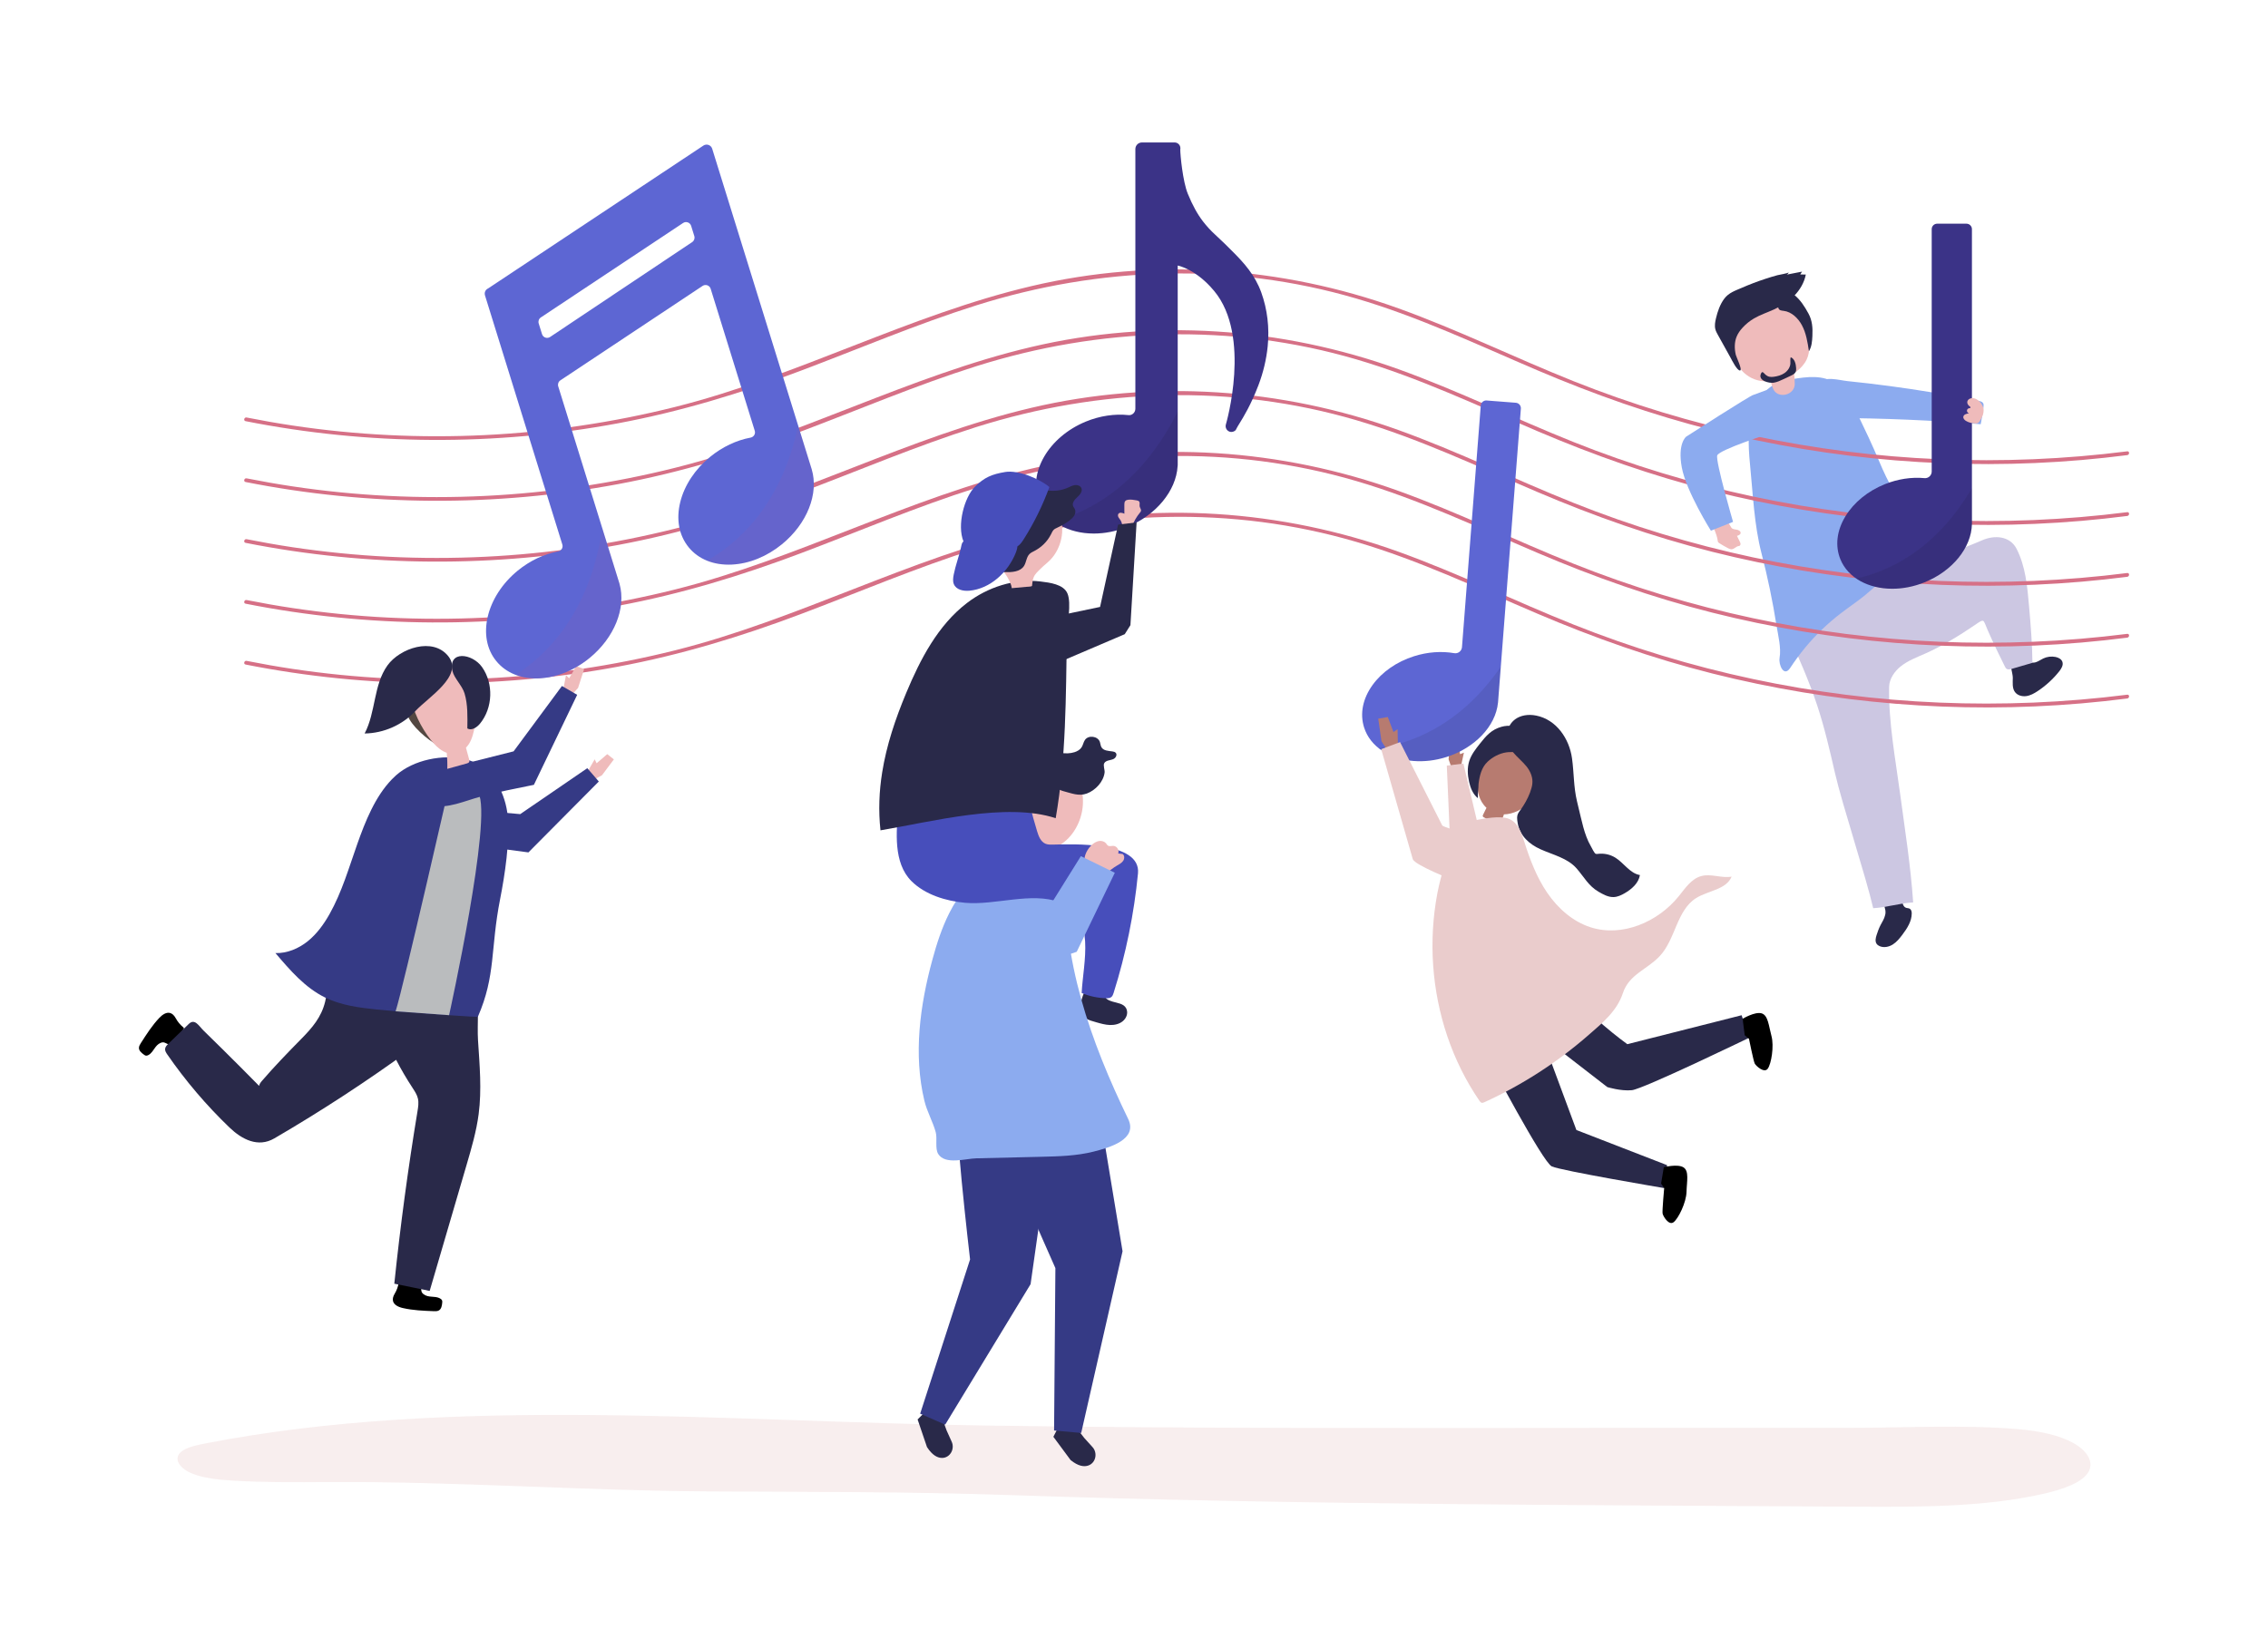 <?xml version="1.0" encoding="UTF-8"?>
<!-- Generator: Adobe Illustrator 27.5.0, SVG Export Plug-In . SVG Version: 6.00 Build 0)  -->
<svg xmlns="http://www.w3.org/2000/svg" xmlns:xlink="http://www.w3.org/1999/xlink" version="1.1" x="0px" y="0px" viewBox="0 0 1100 800" style="enable-background:new 0 0 1100 800;" xml:space="preserve">
<g id="background">
	<rect style="fill:#FFFFFF;" width="1100" height="800"></rect>
</g>
<g id="shadow">
	<path style="fill:#F8EEEE;" d="M629.234,692.674c58.999,0.106,117.99-0.001,176.984-0.04c29.493-0.019,58.986-0.023,88.481,0.026   c27.654,0.046,58.295-1.776,85.665,0.762c9.23,0.856,18.39,2.849,24.993,6.446c6.603,3.598,10.235,8.969,7.773,13.769   c-2.945,5.74-13.245,9.051-22.884,11.192c-28.106,6.243-59.672,6.244-90.292,6.056c-137.33-0.846-273.461-0.917-410.641-5.645   c-48.982-1.688-97.287-1.474-146.352-1.77c-60.5-0.365-123.484-4.934-184.08-4.523c-15.153,0.103-30.352,0.205-45.448-0.678   c-7.233-0.423-14.782-1.151-20.539-3.575c-5.757-2.424-8.93-7.04-5.169-10.33c2.531-2.214,7.374-3.289,11.943-4.176   c119.941-23.295,252.452-10.527,377.288-8.681C527.714,692.259,578.478,692.583,629.234,692.674z"></path>
</g>
<g id="object">
	<g>
		<g>
			<path d="M190.653,631.278c0.492,1.629,2.3,2.695,4.739,3.252c4.907,1.122,9.972,1.319,15.002,1.51     c0.862,0.033,1.78,0.052,2.517-0.395c1.17-0.709,1.426-2.267,1.564-3.628c0.042-0.411,0.08-0.844-0.086-1.222     c-0.137-0.312-0.399-0.552-0.679-0.745c-1.498-1.034-3.467-0.914-5.275-1.124c-1.398-0.162-2.868-0.691-3.727-1.861     c-0.731-0.996-0.212-3.566-0.98-3.922c-2.961-1.371-6.329-1.477-9.59-1.56c-0.16-0.004-0.329-0.005-0.465,0.077     c-0.213,0.129-0.267,0.408-0.307,0.654c-0.301,1.843-0.957,3.628-1.922,5.227C190.553,629.018,190.345,630.258,190.653,631.278z"></path>
			<path d="M82.415,491.373c-1.654-0.4-3.488,0.621-5.203,2.443c-3.451,3.665-6.182,7.934-8.893,12.176     c-0.464,0.727-0.945,1.509-0.933,2.371c0.02,1.368,1.234,2.377,2.338,3.184c0.333,0.244,0.687,0.496,1.097,0.544     c0.338,0.04,0.678-0.065,0.986-0.209c1.65-0.769,2.543-2.529,3.638-3.982c0.847-1.124,2.047-2.125,3.491-2.273     c1.229-0.127,3.183,1.621,3.879,1.138c2.681-1.86,4.476-4.712,6.197-7.484c0.084-0.135,0.171-0.281,0.169-0.44     c-0.004-0.249-0.217-0.437-0.409-0.596c-1.438-1.192-2.645-2.661-3.536-4.302C84.416,492.429,83.451,491.623,82.415,491.373z"></path>
			<path style="fill:#292949;" d="M146.163,503.925c-0.055,0.055-0.109,0.111-0.164,0.166c-6.432,6.522-12.857,13.172-18.842,20.11     c-0.652,0.756-1.322,1.57-1.483,2.555c-5.923-6.02-11.888-11.999-17.893-17.937c-3.002-2.969-6.015-5.928-9.038-8.876     c-2.291-2.234-4.242-6.095-7.21-3.214c-3.296,3.2-6.592,6.4-9.888,9.6c-0.715,0.695-1.474,1.476-1.569,2.469     c-0.093,0.976,0.484,1.877,1.041,2.684c8.83,12.78,18.947,24.669,30.149,35.431c6.009,5.773,13.857,9.927,21.774,5.313     c22.823-13.303,44.97-27.768,66.324-43.32c1.504-1.096,3.052-2.249,3.945-3.882c0.886-1.622,1.025-3.532,1.146-5.376     c0.323-4.926,0.441-10.464-2.926-14.074c-1.905-2.043-4.62-3.088-7.236-4.068c-5.231-1.961-10.462-3.922-15.693-5.882     c-3.621-1.357-6.779-4.21-10.407-5.407c-3.548-1.17-6.678,2.63-7.973,5.592c-1.411,3.228-1.711,6.814-2.56,10.233     C155.801,493.531,151.39,498.613,146.163,503.925z"></path>
			<path style="fill:#292949;" d="M232.144,540.483c-1.097,8.354-3.472,16.48-5.84,24.566     c-5.968,20.387-11.936,40.774-17.905,61.162c-5.719-1.165-11.437-2.331-17.156-3.496c2.905-27.974,6.653-55.86,11.237-83.609     c0.34-2.059,0.683-4.181,0.213-6.214c-0.437-1.885-1.538-3.536-2.596-5.156c-11.421-17.487-20.403-37.933-18.02-58.683     c0.381-3.322,29.196-1.21,32.172-0.796c7.366,1.025,13.92,2.269,16.187,10.057c2.325,7.988,0.87,18.133,1.404,26.363     C232.613,516.59,233.706,528.583,232.144,540.483z"></path>
		</g>
		<path style="fill:#8CABEF;" d="M959.689,194.471c0.802,0.161,1.693,0.381,2.118,1.056c0.338,0.536,0.281,1.211,0.208,1.834    c-0.333,2.822-0.786,5.631-1.357,8.417c-23.65-1.917-47.379-2.922-71.112-3.012c-1.505-0.006-3.069-0.02-4.423-0.655    c-1.163-0.545-2.063-1.503-2.798-2.528c-2.697-3.764-3.275-9.665-0.4-13.542c2.87-3.87,10.01-1.591,14.107-1.173    c13.597,1.387,27.148,3.19,40.627,5.404C944.362,191.538,952.04,192.938,959.689,194.471z"></path>
		<g>
			<path style="fill:#292949;" d="M914.258,444.056c-0.37,1.674-1.364,3.128-2.154,4.65c-0.815,1.57-1.422,3.24-1.957,4.927     c-0.438,1.384-0.799,3.002,0.022,4.199c0.351,0.512,0.884,0.877,1.451,1.129c2.049,0.91,4.511,0.394,6.407-0.802     c1.896-1.196,3.33-2.987,4.675-4.78c2.282-3.045,4.503-6.461,4.506-10.266c0.001-0.856-0.187-1.831-0.92-2.274     c-0.554-0.334-1.261-0.262-1.868-0.486c-1.486-0.549-1.764-2.473-2.024-4.036c-0.3-1.805-0.893-3.561-1.749-5.178     c-0.161-0.305-0.367-0.633-0.702-0.716c-0.227-0.056-0.463,0.016-0.686,0.086c-2.366,0.754-6.09,0.938-6.504,3.658     C912.259,437.416,915.343,440.607,914.258,444.056z"></path>
			<path style="fill:#292949;" d="M976.226,328.76c0.002,2.371-0.369,4.982,1.019,6.905c1.198,1.659,3.458,2.288,5.485,2.013     c2.028-0.275,3.868-1.311,5.574-2.441c3.954-2.621,7.493-5.867,10.446-9.58c1.06-1.333,2.096-3.037,1.515-4.637     c-0.482-1.328-1.929-2.052-3.314-2.332c-1.972-0.398-4.069-0.146-5.89,0.707c-1.27,0.595-2.414,1.474-3.758,1.874     c-1.344,0.4-3.047,0.15-3.75-1.063c-1.488-2.567-5.493-2.146-7.481,0.47C974.463,322.793,976.226,326.302,976.226,328.76z"></path>
			<path style="fill:#CCC7E2;" d="M953.776,265.194c2.556-0.994,5.095-2.031,7.611-3.127c6.034-2.628,13.477-2.122,16.707,4.219     c4.291,8.425,5.18,18.114,5.994,27.534c0.797,9.224,1.595,18.46,1.66,27.718c-3.364,0.98-6.728,1.96-10.091,2.941     c-0.793,0.231-1.705,0.447-2.397-0.004c-0.423-0.276-0.668-0.747-0.894-1.199c-2.929-5.843-5.774-11.746-8.38-17.742     c-2.247-5.171-1.373-5.605-6.133-2.364c-7.573,5.158-15.515,10.033-23.891,13.774c-4.195,1.873-8.597,3.482-12.17,6.37     c-2.894,2.34-5.465,5.971-5.544,9.825c-0.351,17.096,3.101,35.283,5.374,52.257c2.331,17.406,5.101,34.828,6.28,52.362     c-6.508,0.339-12.87,2.462-19.378,2.801c-3.494-15.218-15.018-50.215-18.511-65.434c-2.544-11.083-5.094-22.186-8.671-32.98     c-3.967-11.971-9.147-23.574-14.306-35.068c-1.291-2.877-2.598-5.748-3.92-8.612c-1.521-3.294-2.51-4.321,1.209-5.851     c7.365-3.03,15.115-5.539,22.827-7.512c5.362-1.372,10.808-2.394,16.19-3.684c8.731-2.093,17.276-4.885,25.81-7.674     C937.411,271.044,945.681,268.341,953.776,265.194z"></path>
		</g>
		<g>
			<g>
				<polygon style="fill:#B77B70;" points="702.579,368.306 703.438,359.174 707.334,359.433 708.123,365.839 710.01,365.1       708.329,372.81 704.25,373.091     "></polygon>
			</g>
			<g>
				<path style="fill:#EACCCC;" d="M742.127,433.847c0.667-1.554,0.893-3.3,0.608-4.969c-0.402-2.353-1.759-4.461-3.455-6.141      c-2.918-2.891-6.755-5.058-10.023-7.552c-1.854-1.415-3.707-2.829-5.561-4.244c-0.927-0.707-1.854-1.415-2.78-2.122      c-0.46-0.351-2.404-1.404-2.528-1.929l-8.618-36.484l-8.058,0.976c0,0,1.995,46.014,1.996,46.017      c0.308,2.562,13.288,11.62,15.749,13.473c5.696,4.29,14.814,13.156,21.434,5.028      C741.396,435.276,741.811,434.583,742.127,433.847z"></path>
			</g>
		</g>
		<g>
			<path style="fill:#292949;" d="M722.284,514.554c0,0,25.91,49.183,30.342,51.257c4.432,2.074,54.513,10.529,54.513,10.529     l1.419-11.123l-43.997-17.056l-14.426-38.875l-6.99-21.56L722.284,514.554z"></path>
			<path style="fill:#292949;" d="M736.097,493.853c1.079,0.613,43.461,33.479,43.461,33.479s6.448,2.039,11.905,1.512     c5.457-0.527,56.825-25.398,56.825-25.398l-3.59-10.967l-55.436,14.046c0,0-21.657-15.602-26.025-25.384     c-4.368-9.782-6.635-16.425-19.441-16.024C730.99,465.521,726.758,488.548,736.097,493.853z"></path>
			<path d="M807.14,576.351c0,0-1.008,11.065-0.77,12.327c0.239,1.262,3.003,5.967,5.327,4.22c2.324-1.747,6.151-9.586,6.278-14.693     c0.127-5.107,1.363-10.133-1.474-11.919c-2.837-1.787-9.542-0.083-9.542-0.083l-1.308,7.944L807.14,576.351z"></path>
			<path d="M848.262,503.877c0,0,2.203,10.89,2.793,12.031c0.59,1.141,4.586,4.857,6.313,2.518     c1.727-2.339,3.148-10.946,1.807-15.875c-1.341-4.929-1.597-10.099-4.826-10.998c-3.23-0.9-9.166,2.654-9.166,2.654l1.022,7.986     L848.262,503.877z"></path>
		</g>
		<path style="fill:#292949;" d="M546.187,489.097c-1.243-2.311-4.329-2.521-6.559-3.214c-3.736-1.162-4.16-2.082-3.811-5.918    c0.023-0.249,0.044-0.508-0.039-0.744c-0.191-0.539-0.827-0.749-1.382-0.888c-1.765-0.443-3.53-0.885-5.295-1.328    c-0.162-0.041-0.332-0.081-0.492-0.035c-0.191,0.055-0.326,0.22-0.446,0.378c-2.269,3.002-4.39,8.329-4.067,12.15    c0.388,4.588,3.948,5.353,7.65,6.412c2.153,0.616,4.331,1.236,6.569,1.311c2.238,0.076,4.576-0.449,6.287-1.893    c1.315-1.109,2.201-2.805,2.062-4.52C546.61,490.137,546.443,489.573,546.187,489.097z"></path>
		<path style="fill:#8CABEF;" d="M932.797,255.315c-1.225-0.971-2.405-1.999-3.535-3.08c-8.232-7.871-13.581-18.259-17.979-28.766    c-3.247-7.756-6.775-15.168-10.434-22.748c-3.048-6.314-6.544-13.086-12.885-16.08c-6.515-3.076-14.602-1.371-21.388-0.266    c-6.458,1.052-11.586,5.56-14.585,11.247c-4.647,8.81-4.209,19.616-3.203,29.796c1.393,14.097,2.012,29.237,5.533,42.867    c3.002,11.62,5.447,23.384,7.325,35.237c0.797,5.027,2.318,10.627,1.463,15.681c-0.55,3.254,2.092,9.428,5.12,4.856    c2.253-3.403,4.646-6.701,7.25-9.845c5.132-6.196,10.958-11.818,17.343-16.713c3.871-2.968,7.944-5.671,11.723-8.756    c4.854-3.962,9.205-8.539,14.3-12.187c7.483-5.358,16.573-8.731,22.551-15.728C938.355,259.287,935.47,257.435,932.797,255.315z"></path>
		<g>
			<path style="fill:#D67086;" d="M1031.721,336.995c-60.416,7.658-122.032,5.094-181.563-7.609     c-29.68-6.333-58.789-15.168-86.92-26.399c-28.496-11.377-56.064-24.931-84.964-35.345     c-56.864-20.489-118.963-24.692-177.975-10.806C440.81,270.833,386.7,300.61,327.435,315.464     c-60.369,15.131-123.901,18.258-185.503,9.022c-7.472-1.12-14.91-2.433-22.318-3.899c-1.18-0.234-1.685,1.541-0.499,1.776     c59.487,11.778,121.114,12.143,180.738,1.011c30.234-5.645,59.501-14.551,88.203-25.359     c28.438-10.709,56.417-22.666,85.44-31.827c59.867-18.896,123.825-21.077,184.315-3.326     c30.277,8.885,58.787,22.434,87.694,34.761c27.573,11.758,55.799,21.738,84.942,29.073     c58.29,14.671,119.128,19.667,179.085,14.517c7.413-0.637,14.809-1.44,22.19-2.376     C1032.903,338.686,1032.918,336.843,1031.721,336.995z"></path>
			<path style="fill:#D67086;" d="M1031.721,307.481c-60.416,7.658-122.032,5.094-181.563-7.609     c-29.68-6.333-58.789-15.168-86.92-26.399c-28.496-11.377-56.064-24.931-84.964-35.344     c-56.864-20.489-118.963-24.692-177.975-10.806C440.81,241.32,386.7,271.096,327.435,285.95     c-60.369,15.131-123.901,18.258-185.503,9.022c-7.472-1.12-14.91-2.432-22.318-3.899c-1.18-0.234-1.685,1.541-0.499,1.776     c59.487,11.778,121.114,12.143,180.738,1.011c30.234-5.645,59.501-14.551,88.203-25.359     c28.438-10.709,56.417-22.666,85.44-31.827c59.867-18.896,123.825-21.077,184.315-3.326     c30.277,8.885,58.787,22.435,87.694,34.761c27.573,11.758,55.799,21.738,84.942,29.073     c58.29,14.671,119.128,19.667,179.085,14.517c7.413-0.637,14.809-1.44,22.19-2.376     C1032.903,309.172,1032.918,307.329,1031.721,307.481z"></path>
			<path style="fill:#D67086;" d="M1031.721,277.967c-60.416,7.658-122.032,5.094-181.563-7.609     c-29.68-6.333-58.789-15.168-86.92-26.399c-28.496-11.377-56.064-24.931-84.964-35.345     c-56.864-20.489-118.963-24.692-177.975-10.806c-59.489,13.997-113.599,43.774-172.864,58.628     c-60.369,15.131-123.901,18.258-185.503,9.022c-7.472-1.12-14.91-2.432-22.318-3.899c-1.18-0.234-1.685,1.541-0.499,1.776     c59.487,11.778,121.114,12.143,180.738,1.011c30.234-5.645,59.501-14.551,88.203-25.359     c28.438-10.709,56.417-22.666,85.44-31.827c59.867-18.896,123.825-21.077,184.315-3.326     c30.277,8.885,58.787,22.434,87.694,34.761c27.573,11.758,55.799,21.738,84.942,29.073     c58.29,14.671,119.128,19.667,179.085,14.517c7.413-0.637,14.809-1.44,22.19-2.376     C1032.903,279.659,1032.918,277.815,1031.721,277.967z"></path>
			<path style="fill:#D67086;" d="M1031.721,248.453c-60.416,7.658-122.032,5.094-181.563-7.609     c-29.68-6.333-58.789-15.168-86.92-26.399c-28.496-11.377-56.064-24.931-84.964-35.344     c-56.864-20.489-118.963-24.692-177.975-10.806c-59.489,13.997-113.599,43.774-172.864,58.628     c-60.369,15.131-123.901,18.258-185.503,9.022c-7.472-1.12-14.91-2.432-22.318-3.899c-1.18-0.234-1.685,1.541-0.499,1.775     c59.487,11.778,121.114,12.143,180.738,1.011c30.234-5.645,59.501-14.551,88.203-25.359     c28.438-10.709,56.417-22.666,85.44-31.827c59.867-18.896,123.825-21.077,184.315-3.326     c30.277,8.885,58.787,22.435,87.694,34.761c27.573,11.758,55.799,21.738,84.942,29.073     c58.29,14.671,119.128,19.667,179.085,14.517c7.413-0.637,14.809-1.441,22.19-2.376     C1032.903,250.145,1032.918,248.301,1031.721,248.453z"></path>
			<path style="fill:#D67086;" d="M1031.721,218.939c-60.416,7.658-122.032,5.094-181.563-7.609     c-29.68-6.333-58.789-15.168-86.92-26.399c-28.496-11.377-56.064-24.931-84.964-35.344     c-56.864-20.489-118.963-24.692-177.975-10.807c-59.489,13.998-113.599,43.774-172.864,58.628     c-60.369,15.131-123.901,18.258-185.503,9.022c-7.472-1.12-14.91-2.432-22.318-3.899c-1.18-0.234-1.685,1.541-0.499,1.776     c59.487,11.778,121.114,12.143,180.738,1.011c30.234-5.645,59.501-14.551,88.203-25.359     c28.438-10.709,56.417-22.666,85.44-31.827c59.867-18.897,123.825-21.077,184.315-3.326     c30.277,8.885,58.787,22.434,87.694,34.761c27.573,11.758,55.799,21.738,84.942,29.073     c58.29,14.671,119.128,19.667,179.085,14.517c7.413-0.637,14.809-1.44,22.19-2.376     C1032.903,220.631,1032.918,218.788,1031.721,218.939z"></path>
		</g>
		<g>
			<path style="fill:#353A85;" d="M190.048,378.058c-8.147,8.416-12.929,20.545-16.739,31.301     c-4.079,11.516-7.469,23.384-13.463,34.03c-2.785,4.947-6.168,9.645-10.593,13.201c-4.424,3.556-9.982,5.906-15.656,5.748     c7.054,8.307,14.4,16.845,24.202,21.609c7.725,3.754,16.428,4.884,24.971,5.764c7.751,0.798,15.518,1.433,23.295,1.905     c1.756,0.107,25.573,1.94,25.73,1.57c8.738-20.077,6.012-32.833,10.754-56.973c2.338-11.903,4.797-28.056,3.697-40.302     c-0.9-10.026-6.711-24.24-20.425-27.578c-10.845-2.639-25.338,0.221-33.8,7.823C191.342,376.765,190.684,377.4,190.048,378.058z"></path>
		</g>
		<g>
			<g>
				<polygon style="fill:#EFBBBB;" points="291.933,376.098 297.731,368.385 294.516,365.827 289.367,370.252 288.422,368.342       284.271,375.531 287.245,378.638     "></polygon>
			</g>
			<g>
				<path style="fill:#353A85;" d="M202.464,396.657c0.403-0.655,0.933-1.289,1.601-1.887c2.768-2.481,6.603-3.541,10.327-3.641      c5.898-0.158,11.884,1.538,17.76,2.047c6.721,0.582,13.442,1.165,20.163,1.747l32.537-22.284l5.579,6.464l-34.134,34.389      c-8.884-1.206-17.56-2.419-26.456-3.062c-7.974-0.576-16.682,0.443-23.876-3.645      C201.904,404.478,200.252,400.256,202.464,396.657z"></path>
			</g>
		</g>
		<g>
			<path style="fill:#BABCBE;" d="M219.317,374.828c0,0-23.848,104.809-27.451,115.742l25.949,1.889     c0,0,21.248-96.188,14.159-107.794C224.885,373.061,219.317,374.828,219.317,374.828z"></path>
		</g>
		<g>
			<g>
				<polygon style="fill:#EFBBBB;" points="280.369,333.718 283.323,324.532 279.448,323.168 276.031,329.034 274.513,327.539       272.944,335.69 276.771,337.652     "></polygon>
			</g>
			<g>
				<path style="fill:#353A85;" d="M202.558,382.428c0.166-0.75,0.46-1.523,0.895-2.307c1.804-3.25,5.08-5.507,8.567-6.821      c5.521-2.079,11.733-2.436,17.452-3.878c6.541-1.65,13.083-3.299,19.624-4.949l23.452-31.706l7.387,4.282l-20.998,43.667      c-8.789,1.768-17.385,3.462-26.001,5.766c-7.723,2.066-15.618,5.878-23.754,4.37      C204.588,390.001,201.645,386.552,202.558,382.428z"></path>
			</g>
		</g>
		<g>
			<g>
				<g>
					<g>
						<path style="fill:#292949;" d="M525.908,697.588l3.978,4.398c2.563,2.833,1.601,7.583-1.949,8.893        c-2.092,0.772-4.941,0.433-8.7-2.629l-8.339-11.27l1.713-3.34l9.592-0.819L525.908,697.588z"></path>
					</g>
				</g>
				<g>
					<g>
						<path style="fill:#353A85;" d="M529.507,516.637l14.94,90.348l-20.054,88.138l-13.153-1.198l0.636-78.771        c0,0-39.724-89.114-36.981-90.794C477.639,522.681,529.507,516.637,529.507,516.637z"></path>
					</g>
				</g>
			</g>
			<g>
				<g>
					<g>
						<path style="fill:#292949;" d="M459.123,693.923l2.461,5.454c1.585,3.514-0.751,7.731-4.516,7.85        c-2.219,0.07-4.823-1.159-7.476-5.272l-4.545-13.386l2.628-2.636l9.357,2.271L459.123,693.923z"></path>
					</g>
				</g>
				<g>
					<g>
						<path style="fill:#353A85;" d="M511.61,539.964l-11.769,82.981l-41.418,68.148l-12.134-5.325l24.204-74.823        c0,0-8.887-75.666-5.778-76.393C467.823,533.826,511.61,539.964,511.61,539.964z"></path>
					</g>
				</g>
			</g>
			<g>
				<g>
					<g>
						<g>
							<path style="fill:#EFBBBB;" d="M524.183,379.148c-7.85,2.619-16.225-3.111-23.799,0.675         c-4.924,2.461-8.273,8.659-9.079,14.917c-0.376,2.917-0.253,5.966,0.798,8.518c0.682,1.656,1.73,3.042,2.906,4.215         c1.572,1.567,3.399,2.741,5.36,3.507c-0.758,2.097-1.675,4.125-2.736,6.051c3.865,0.727,7.73,1.454,11.596,2.181         c0.501-2.633,1.001-5.267,1.501-7.9c1.092-0.34,2.165-0.79,3.199-1.376c6.251-3.543,10.804-11.453,11.269-19.577         C525.418,386.552,524.811,382.82,524.183,379.148z"></path>
						</g>
					</g>
				</g>
				<path style="fill:#292949;" d="M484.445,395.919c-0.332-0.565-0.651-1.139-0.938-1.731c-3.48-7.181-5.347-15.613-0.199-22.535      c5.242-7.049,15.979-10.133,24.185-8.043c4.522,1.152,9.301,2.7,13.735,1.244c1.326-0.436,2.612-1.177,3.364-2.352      c0.697-1.09,0.877-2.453,1.597-3.528c1.685-2.515,6.281-1.921,7.27,0.941c0.29,0.839,0.309,1.775,0.746,2.547      c0.969,1.711,3.334,1.786,5.284,2.042c0.626,0.082,1.3,0.235,1.698,0.725c0.725,0.892,0.035,2.3-0.963,2.871      c-1.378,0.789-3.781,0.568-4.652,2.113c-0.63,1.117,0.334,3.26,0.173,4.55c-0.566,4.516-4.464,8.619-8.581,10.156      c-3.945,1.473-7.476-0.126-11.417-1.135c-1.115-0.285-2.304-0.983-3.398-1.134c-1.378-0.191-2.736,0.484-4.052,0.777      c-1.644,0.366-3.352,0.159-5.03,0.021c-1.678-0.138-3.424-0.195-4.984,0.441c-1.559,0.636-2.881,2.144-2.786,3.825      c0.115,2.035,2.164,3.619,2.126,5.657c-0.034,1.767-1.605,3.086-2.277,4.721c-0.52,1.266-0.535,2.798-1.484,3.784      c-0.421,0.438-0.991,0.72-1.374,1.192c-0.5,0.617-0.654,1.523-1.322,1.955c-0.739,0.477-1.777,0.1-2.347-0.57      c-0.569-0.671-0.802-1.554-1.084-2.387C486.978,399.824,485.623,397.924,484.445,395.919z"></path>
			</g>
			<path style="fill:#8CABEF;" d="M460.402,442.942c-3.62,7.181-6.111,14.949-8.225,22.733c-5.98,22.015-9.226,45.797-3.845,68.278     c1.276,5.33,4.13,10.177,5.512,15.31c0.819,3.04-0.45,7.93,1.217,10.555c3.409,5.365,13.308,2.198,18.432,2.077     c10.478-0.247,20.957-0.495,31.435-0.742c8.543-0.202,17.182-0.416,25.432-2.5c7.853-1.984,21.639-5.909,16.802-15.877     c-18.092-37.279-32.565-77.824-30.097-119.188c0.646-10.827-21.156-8.433-27.418-6.598c-10.402,3.049-19.48,10.226-25.391,19.245     C462.839,438.398,461.563,440.64,460.402,442.942z"></path>
		</g>
		<g>
			<path style="fill:#5D66D3;" d="M735.197,195.378l-14.163-1.101c-1.459-0.113-2.734,0.974-2.847,2.428l-9.115,117.223     c-0.147,1.885-1.881,3.255-3.749,2.928c-6.168-1.081-12.971-0.598-19.489,1.467c-8.424,2.67-15.587,7.648-20.167,14.018     c-4.75,6.605-6.191,13.919-4.058,20.593c2.993,9.365,12.527,15.32,23.991,16.211c5.045,0.392,10.465-0.197,15.864-1.908     c13.841-4.387,23.885-14.934,25.061-26.288c0.013-0.078,0.023-0.157,0.029-0.236l11.079-142.495     C737.747,196.762,736.656,195.491,735.197,195.378z"></path>
			<path style="opacity:0.09;fill:#161216;" d="M668.581,362.854c4.444,3.568,10.405,5.776,17.019,6.29     c5.045,0.392,10.465-0.197,15.864-1.908c13.841-4.387,23.885-14.934,25.061-26.288c0.013-0.078,0.023-0.157,0.029-0.236     l1.343-17.273C707.486,353.03,682.81,360.901,668.581,362.854z"></path>
		</g>
		<g>
			<path style="fill:#3B3387;" d="M953.753,108.511h-14.206c-1.464,0-2.65,1.183-2.65,2.641v117.577c0,1.89-1.623,3.391-3.511,3.209     c-6.233-0.6-12.978,0.41-19.316,2.974c-8.192,3.315-14.947,8.834-19.019,15.539c-4.224,6.954-5.093,14.357-2.449,20.846     c3.71,9.104,13.677,14.303,25.175,14.302c5.06,0,10.419-1.008,15.668-3.132c13.459-5.447,22.655-16.741,22.948-28.152     c0.007-0.078,0.01-0.158,0.01-0.238V111.152C956.403,109.694,955.216,108.511,953.753,108.511z"></path>
			<path style="opacity:0.09;fill:#161216;" d="M900.32,280.648c4.707,3.212,10.822,4.952,17.456,4.952     c5.06,0,10.419-1.008,15.668-3.132c13.459-5.447,22.655-16.741,22.948-28.152c0.007-0.078,0.01-0.158,0.01-0.238v-17.326     C938.346,267.837,914.355,277.597,900.32,280.648z"></path>
		</g>
		<g>
			<path style="fill:#3B3387;" d="M598.086,122.272c-2.723-2.74-5.666-5.662-8.737-8.463c-2.14-1.951-4.116-4.1-5.872-6.386     c-2.766-3.603-5.117-7.885-7.4-13.475c-2.441-5.98-3.666-18.997-3.632-21.422c0.095-0.449,0.082-0.926-0.054-1.391     c-0.354-1.212-1.452-2.027-2.674-2.027c-0.014,0-0.027,0-0.04,0h-15.849c-1.752,0-3.172,1.44-3.172,3.216v125.953     c0,1.817-1.537,3.283-3.318,3.09c-6.67-0.723-13.917,0.346-20.72,3.147c-18.09,7.447-28.232,24.932-22.607,38.977     c3.907,9.753,14.401,15.322,26.509,15.321c5.33-0.001,10.972-1.079,16.5-3.355c13.719-5.648,23.352-17.354,24.117-29.235     c0.038-0.186,0.058-0.378,0.058-0.574v-96.854c0.494,0.108,0.963,0.237,1.414,0.388c2.806,0.94,5.652,2.458,8.458,4.51     c2.778,2.031,5.334,4.468,7.816,7.452c18.19,21.872,5.809,64.308,5.682,64.734c0,0.001-0.001,0.002-0.001,0.003     c-0.432,1.444,0.324,3.05,1.891,3.546c0.811,0.257,1.702,0.058,2.416-0.41c0.34-0.223,0.638-0.565,0.986-1.463l0.035,0.012     c0.117-0.305,0.721-1.281,1.253-2.143c1.932-3.125,5.527-8.941,9.195-18.546c2.342-6.137,3.858-12.507,4.505-18.933     c0.899-8.93-0.178-17.946-3.116-26.073C608.649,133.356,603.301,127.52,598.086,122.272z M570.121,74.737     c-0.032,0.004-0.063,0.008-0.095,0.012l-0.001-0.004C570.059,74.742,570.09,74.74,570.121,74.737z"></path>
			<path style="opacity:0.09;fill:#161216;" d="M511.225,252.844c5.064,3.867,11.873,5.969,19.296,5.968     c5.33-0.001,10.972-1.079,16.5-3.355c13.719-5.648,23.352-17.354,24.117-29.235c0.038-0.186,0.058-0.378,0.058-0.574v-26.022     C552.965,236.218,527.292,248.638,511.225,252.844z"></path>
		</g>
		<g>
			<path style="fill:#5D66D3;" d="M343.659,70.311c-0.844-0.296-1.779-0.178-2.519,0.318c0,0-101.816,67.622-104.217,69.17     c-0.401,0.258-0.85,0.45-1.167,0.826c-0.62,0.736-0.822,1.735-0.537,2.651l37.528,120.897c0.463,1.49-0.499,3.023-2.039,3.309     c-6.821,1.263-13.697,4.498-19.588,9.315c-15.332,12.536-19.992,32.244-10.386,43.93c4.754,5.784,12.167,8.745,20.871,8.338     c3.088-0.145,6.209-0.711,9.285-1.666c5.291-1.642,10.448-4.434,15.07-8.214c11.992-9.805,17.804-24.222,14.517-35.949     c-0.018-0.089-0.041-0.178-0.069-0.267l-29.66-95.55c-0.34-1.094,0.085-2.283,1.043-2.919l68.977-45.811     c1.442-0.958,3.4-0.266,3.911,1.382l21.39,68.908c0.463,1.49-0.499,3.023-2.039,3.309c-6.823,1.263-13.697,4.499-19.588,9.315     c-7.311,5.978-12.457,13.749-14.49,21.883c-2.108,8.433-0.65,16.263,4.104,22.047c4.754,5.784,12.166,8.745,20.871,8.337     c8.397-0.393,17.046-3.902,24.355-9.88c12.146-9.931,17.928-24.503,14.418-36.302c-0.011-0.044-0.024-0.089-0.038-0.133     L345.416,72.134C345.152,71.283,344.5,70.608,343.659,70.311z M335.206,109.553l1.542,4.969c0.339,1.092-0.083,2.278-1.037,2.916     l-68.91,46.027c-1.442,0.963-3.405,0.273-3.917-1.378l-1.609-5.185c-0.34-1.095,0.085-2.283,1.043-2.919l68.977-45.811     C332.736,107.214,334.694,107.905,335.206,109.553z"></path>
			<path style="opacity:0.08;fill:#BF5183;" d="M250.068,327.356c3.444,1.31,7.338,1.904,11.536,1.708     c3.088-0.145,6.209-0.711,9.285-1.666c5.291-1.642,10.448-4.434,15.07-8.214c11.992-9.805,17.804-24.222,14.517-35.949     c-0.018-0.089-0.041-0.178-0.069-0.267l-8.277-26.664C285.914,297.801,264.709,318.086,250.068,327.356z"></path>
			<path style="opacity:0.08;fill:#BF5183;" d="M379.281,263.99c12.146-9.931,17.928-24.503,14.418-36.302     c-0.011-0.044-0.024-0.089-0.038-0.133l-6.582-21.204c-8.163,39.674-30.524,57.938-44.204,65.614     c3.568,1.451,7.643,2.112,12.051,1.905C363.324,273.476,371.972,269.967,379.281,263.99z"></path>
		</g>
		<path style="fill:#474EBB;" d="M468.047,437.936c14.624,1.314,32.039-5.388,45.945-0.279c17.938,6.59,11.318,29.327,10.628,44.041    c3.765,1.588,7.834,2.451,11.919,2.53c0.85,0.016,1.768-0.023,2.439-0.545c0.63-0.489,0.905-1.296,1.145-2.057    c5.939-18.829,9.904-38.281,11.809-57.932c1.525-15.731-32.103-14.179-41.309-13.986c-1.196,0.025-2.432,0.043-3.538-0.413    c-2.335-0.963-3.353-3.653-4.087-6.069c-2.513-8.272-4.615-16.668-6.297-25.148c-0.217-1.093-0.452-2.241-1.175-3.089    c-1.068-1.251-2.875-1.502-4.515-1.63c-15.606-1.217-31.477,1.089-46.092,6.696c-2.701,1.036-5.502,2.296-7.157,4.669    c-1.458,2.091-1.807,4.74-2.037,7.279c-1.036,11.408-2.531,26.566,6.339,35.423C448.697,434.052,458.918,437.116,468.047,437.936z    "></path>
		<g>
			<g>
				<g>
					<path style="fill:#B77B70;" d="M747.893,376.514c0.042-13.931-16.554-24.282-25.554-11.055       c-2.705,3.975-4.996,8.383-5.616,13.158c-0.62,4.775,0.659,9.978,4.171,13.182c0.02,0.018,0.042,0.033,0.062,0.051       c-0.545,1.113-1.089,2.226-1.633,3.339c-0.117,0.239-0.237,0.506-0.168,0.762c0.079,0.291,0.371,0.458,0.637,0.593       c1.299,0.66,2.598,1.321,3.898,1.981c0.644,0.327,1.317,0.662,2.039,0.665c1.582,0.008,2.749-1.538,3.313-3.042       c0.135-0.36,0.253-0.73,0.369-1.101C738.432,394.907,747.865,385.621,747.893,376.514z"></path>
				</g>
				<g>
					<g>
						<path style="fill:#292949;" d="M721.476,369.526c-2.929,2.758-3.886,6.833-4.359,10.694c0,2.415-0.525,4.476-0.323,6.962        c-2.399-1.886-3.599-4.917-4.269-7.894c-0.756-3.358-0.959-6.928,0.106-10.202c1.002-3.079,3.048-5.69,5.055-8.231        c3.059-3.872,5.648-6.941,10.57-8.3c3.566-0.985,7.922-0.666,9.801,3.001c0.669,1.306,0.626,2.864,0.497,4.336        c-0.077,0.879-0.186,1.781-0.598,2.561c-1.643,3.111-4.695,2.101-7.406,2.514        C727.207,365.477,723.948,367.198,721.476,369.526z"></path>
					</g>
					<g>
						<path style="fill:#292949;" d="M742.759,382.336c-0.775,2.909-2.333,6.03-3.937,8.55c-2.456,3.857-3.631,3.658-2.671,8.715        c1.124,5.921,5.627,9.956,10.999,12.365c6.086,2.73,13.107,4.271,17.503,9.288c3.598,4.105,5.727,8.438,10.598,11.283        c2.298,1.342,4.762,2.728,7.421,2.621c1.895-0.076,3.674-0.913,5.316-1.863c3.431-1.985,6.748-4.897,7.391-8.808        c-4.893-0.831-7.769-5.902-12.002-8.493c-2.479-1.517-5.482-2.159-8.365-1.787c-0.359,0.046-0.736,0.106-1.073-0.028        c-0.709-0.283-1.865-2.837-2.286-3.545c-0.876-1.475-1.591-3.039-2.205-4.638c-1.206-3.142-1.999-6.425-2.779-9.693        c-0.602-2.523-1.204-5.046-1.806-7.569c-1.688-7.073-1.435-13.775-2.426-20.896c-1.333-9.583-7.608-18.756-17.358-20.713        c-7.878-1.581-14.821,2.69-14.116,11.428c0.532,6.597,7.69,9.873,10.673,15.079        C743.508,376.9,743.557,379.662,742.759,382.336z"></path>
					</g>
				</g>
			</g>
			<g>
				<g>
					<polygon style="fill:#B77B70;" points="670.033,359.568 668.462,348.625 673.102,347.828 675.834,355.112 677.836,353.715        678.042,363.224 673.342,364.704      "></polygon>
				</g>
				<g>
					<path style="fill:#EACCCC;" d="M734.872,425.211c0.343-2.01,0.116-4.119-0.689-5.994c-1.135-2.644-3.32-4.731-5.781-6.222       c-4.235-2.564-9.344-4.021-13.877-6.021c-2.571-1.135-5.143-2.27-7.714-3.404c-1.286-0.567-2.571-1.135-3.857-1.702       c-0.638-0.282-3.213-0.967-3.507-1.547l-20.395-40.322l-9.168,3.417c0,0,15.323,53.358,15.324,53.361       c1.084,2.916,18.85,9.867,22.257,11.344c7.886,3.419,21.073,11.236,26.535-0.157       C734.419,427.092,734.71,426.163,734.872,425.211z"></path>
				</g>
			</g>
			<path style="fill:#EACCCC;" d="M717.547,533.982c0.279,0.407,0.601,0.84,1.079,0.961c0.451,0.115,0.917-0.081,1.34-0.274     c18.224-8.306,35.228-19.276,50.323-32.436c7.031-6.129,13.922-11.697,16.846-20.535c2.992-9.041,11.698-11.349,17.855-17.896     c7.684-8.172,8.155-22.16,17.642-28.145c5.825-3.675,14.604-4.037,17.219-10.409c-4.85,0.887-9.938-1.556-14.701-0.278     c-4.828,1.296-7.821,5.929-10.963,9.817c-10.097,12.496-27.481,19.957-42.77,15.023c-8.676-2.799-15.863-9.205-21.002-16.735     c-5.14-7.53-8.411-16.168-11.156-24.861c-1.342-4.25-3.152-9.417-7.587-11.061c-4.276-1.585-11.63-0.088-15.984,0.694     c-6.441,1.157-6.652,1.462-9.133,6.672c-4.115,8.638-7.644,19.44-9.426,28.838c-2.181,11.502-2.844,23.287-2.031,34.964     C696.72,491.651,704.282,514.661,717.547,533.982z"></path>
		</g>
		<path style="fill:#292949;" d="M427.864,374.668c-1.463,9.151-1.869,18.491-0.822,28.118c24.461-4.107,61.18-13.776,84.976-5.876    c5.082-29.249,4.929-59.106,5.425-88.693c0.09-5.362,2.344-15.424,0.279-20.337c-1.887-4.489-8.686-5.268-13.039-5.803    c-12.621-1.551-25.735,2.779-35.726,10.451c-14.09,10.819-22.626,27.267-29.462,43.664    C434.229,348.819,429.961,361.549,427.864,374.668z"></path>
		<g>
			<path style="fill:#EFBBBB;" d="M543.535,252.47c-0.31-0.513-0.742-0.945-1.033-1.468c-0.291-0.523-0.421-1.203-0.096-1.706     c0.581-0.899,1.956-0.546,2.925-0.093c-0.004-1.44-0.007-2.88-0.011-4.321c-0.002-0.644,0.019-1.351,0.442-1.837     c0.356-0.408,0.919-0.563,1.456-0.632c1.338-0.17,2.691,0.071,4.018,0.311c0.454,0.082,0.948,0.187,1.242,0.544     c0.509,0.62,0.112,1.554,0.256,2.344c0.144,0.784,0.838,1.487,0.644,2.26c-0.08,0.317-0.301,0.576-0.509,0.827     c-1.645,1.982-2.947,4.248-3.83,6.667c-0.133,0.365-0.274,0.757-0.59,0.982c-0.357,0.254-0.835,0.226-1.271,0.187     C543.355,256.197,545.048,255.243,543.535,252.47z"></path>
			<path style="fill:#292949;" d="M491.191,303.265l42.35-8.843l8.746-39.951l8.976-1.049l-2.992,49.844l-2.762,4.373     l-54.318,23.215C491.191,330.852,474.487,321.153,491.191,303.265z"></path>
		</g>
		<g>
			<g>
				<g>
					<path style="fill:#EFBBBB;" d="M513.627,249.883c-0.192-0.393-0.403-0.777-0.633-1.152c-2.031-3.312-5.752-5.355-9.586-5.986       c-6.67-1.098-14.158,1.085-18.797,6.088c-4.265,4.601-6.705,13.825-4.891,19.871c1.08,3.6,3.52,4.683,5.813,7.152       c2.059,2.216,4.827,6.414,5.188,9.46c2.443-0.221,4.886-0.442,7.329-0.663c0.603-0.055,1.288-0.028,1.876-0.17       c0.701-0.169,0.624-0.107,0.687-0.882c0.092-1.147,0.252-2.285,0.65-3.37c0.662-1.81,2.029-2.904,3.322-4.231       c1.522-1.562,3.296-2.851,4.817-4.414C514.593,266.251,517.007,256.795,513.627,249.883z"></path>
				</g>
				<path style="fill:#292949;" d="M485.153,277.1c0.661,0.384,1.461,0.415,2.225,0.435c3.387,0.092,7.388-0.119,9.243-2.955      c1.177-1.8,1.159-4.29,2.674-5.816c0.678-0.683,1.581-1.08,2.434-1.525c3.323-1.736,6.162-4.463,7.883-7.808      c1.184-2.3,1.118-2.57,3.545-3.649c2.051-0.912,3.989-2.08,5.753-3.469c0.846-0.667,1.669-1.405,2.183-2.351      c0.514-0.947,0.674-2.144,0.176-3.098c-0.226-0.434-0.575-0.798-0.773-1.245c-0.705-1.592,0.706-3.27,1.993-4.443      c1.287-1.172,2.694-2.858,1.979-4.445c-0.499-1.108-1.886-1.568-3.093-1.423c-1.207,0.145-2.3,0.75-3.409,1.245      c-6.672,2.978-12.842,0.869-19.59-0.227c-6.872-1.115-13.693,1.419-19.189,5.451c-1.834,1.346-3.6,2.883-4.693,4.878      c-0.836,1.526-1.239,3.253-1.452,4.98c-0.632,5.106,0.43,10.377,2.84,14.91c1.174,2.208,2.698,4.504,4.608,6.147      C481.948,273.947,483.589,276.191,485.153,277.1z"></path>
			</g>
			<path style="fill:#474EBB;" d="M487.51,228.967c-6.275,1.04-10.087,2.554-14.648,7.116c-5.157,5.158-8.809,18.596-5.562,26.577     c-0.83,0.572-0.894,1.5-1.282,3.198c-0.988,4.314-2.581,8.435-3.443,12.798c-0.308,1.559-0.554,3.233,0.047,4.698     c1.141,2.781,4.674,3.472,7.591,3.192c10.08-0.966,18.73-8.945,22.536-18.613c0.35-0.89,0.636-1.902,0.693-2.87     c0.026-0.017,0.055-0.029,0.081-0.046c1.303-0.849,2.207-2.201,3.051-3.532c5.009-7.903,9.17-16.377,12.38-25.218     C504.043,232.109,493.785,227.927,487.51,228.967z"></path>
		</g>
		<g>
			<path style="fill:#EFBBBB;" d="M533.27,407.949c1.145-0.112,2.382,0.236,3.126,1.114c0.334,0.395,0.573,0.892,1.014,1.161     c0.748,0.455,1.705,0.072,2.579,0.105c1.706,0.064,3.002,2.11,2.332,3.68c0.725,0.093,1.451,0.186,2.176,0.279     c0.999,0.722,0.941,2.314,0.237,3.326c-0.703,1.012-1.847,1.605-2.908,2.231c-1.99,1.173-3.835,2.591-5.482,4.211     c-1.081,1.063-2.379,2.316-3.861,2.001c-0.906-0.193-1.576-0.937-2.168-1.649c-2.977-3.576-5.364-5.419-3.885-9.844     C527.355,411.793,530.201,408.249,533.27,407.949z"></path>
			<path style="fill:#8CABEF;" d="M524.231,415.315l-21.756,34.897c0,0,1.837,18.706,19.755,11.474l18.467-38.322L524.231,415.315z"></path>
		</g>
		<g>
			<g>
				<path style="fill:#534741;" d="M201.644,353.006c2.674,2.925,5.74,5.491,9.089,7.61c-2.93-6.308-4.987-13.02-6.096-19.886      c-0.085-0.524-0.2-1.108-0.637-1.408c-0.409-0.28-0.955-0.21-1.44-0.109C193.894,341.014,196.982,347.907,201.644,353.006z"></path>
			</g>
			<g>
				<path style="fill:#EFBBBB;" d="M210.862,323.378c-21.172,2.929-8.732,28.32-0.288,37.462c1.601,1.733,3.639,3.505,6.102,4.337      c0.249,2.589,0.347,5.192,0.259,7.791c3.128-0.865,6.256-1.731,9.384-2.596c0.491-0.136,1.04-0.319,1.254-0.781      c0.172-0.372,0.068-0.807-0.039-1.203c-0.513-1.898-1.025-3.796-1.538-5.694c0.542-0.568,1.017-1.174,1.419-1.781      C232.972,352.518,234.178,320.152,210.862,323.378z"></path>
			</g>
			<g>
				<g>
					<path style="fill:#292949;" d="M226.665,353.363c2.061,1.221,4.626-0.493,6.146-2.344c6.242-7.606,6.655-19.43,0.959-27.453       c-4.766-6.714-16.519-8.118-14.342,1.855c0.772,3.536,4.738,7.149,5.882,10.945       C226.945,341.789,226.731,347.765,226.665,353.363z"></path>
				</g>
				<g>
					<path style="fill:#292949;" d="M187.933,322.777c-6.824,9.486-5.629,22.699-11.085,33.032       c9.243-0.111,18.375-4.158,24.666-10.931c6.17-6.643,23.342-17.025,15.993-26.453       C210.027,308.829,193.912,314.465,187.933,322.777z"></path>
				</g>
			</g>
		</g>
		<path style="fill:#EFBBBB;" d="M955.435,197.229c0.138,0.099,0.291,0.219,0.302,0.388c0.022,0.363-0.512,0.393-0.868,0.468    c-0.541,0.115-0.923,0.688-0.875,1.239c0.048,0.551,0.479,1.031,1.007,1.195c-1.169,0.125-2.635,0.524-2.777,1.691    c-0.099,0.82,0.574,1.53,1.276,1.966c1.342,0.832,2.946,1.145,4.523,1.221c0.4,0.019,0.818,0.021,1.18-0.15    c0.387-0.183,0.661-0.538,0.907-0.888c1.191-1.697,2.114-3.709,1.94-5.775c-0.179-2.135-2.32-4.801-4.458-5.327    C954.664,192.536,952.727,195.278,955.435,197.229z"></path>
		<g>
			<path style="fill:#EFBBBB;" d="M833.173,262.657c0.064,0.387,0.422,0.646,0.752,0.858c1.333,0.854,2.706,1.645,4.113,2.371     c0.603,0.311,1.254,0.618,1.929,0.549c1.259-0.128,2.146-1.503,3.41-1.558c0.448-0.02,0.769-0.491,0.786-0.94     c0.017-0.449-0.186-0.873-0.385-1.275c-0.446-0.904-0.892-1.809-1.338-2.714c0.751-0.204,1.638-0.552,1.761-1.321     c0.153-0.959-1.01-1.569-1.972-1.702c-0.962-0.133-2.124-0.219-2.577-1.078c-0.823-1.559-1.789-3.042-2.881-4.424     c-0.475-0.602-1.362-0.744-2.102-0.546c-0.741,0.198-1.372,0.672-1.983,1.136c-2.462,1.869-2.402,1.912-1.308,4.632     C832.153,258.571,832.928,260.578,833.173,262.657z"></path>
			<path style="fill:#8CABEF;" d="M850.366,191.579c-0.921-0.12-32.57,20.254-32.57,20.254s-4.256,3.255-2.107,14.917     c2.148,11.661,14.117,30.688,14.117,30.688l10.741-4.286c0,0-8.593-29.471-7.672-32.233c0.921-2.762,25.587-10.656,25.587-10.656     l1.329-22.16L850.366,191.579z"></path>
		</g>
		<g>
			<path style="fill:#EFBBBB;" d="M876.911,162.401c-1.908-10.918-12.296-17.538-22.679-14.9     c-10.969,2.787-16.922,11.892-14.301,22.725c2.479,10.247,10.157,15.792,18.762,14.566c0.371,1.178,0.759,2.3,1.095,3.311     c1.976,5.952,11.278,3.689,10.667-2.469c-0.133-1.336,0.022-3.277-0.418-4.61c2.135-1.278,3.914-2.982,5.311-5.051     C878.072,171.941,877.75,167.203,876.911,162.401z"></path>
			<path style="fill:#292949;" d="M873.958,157.783c2.057,3.846,2.737,8.265,3.386,12.585c1.371-2.156,1.555-4.854,1.682-7.423     c0.19-3.828-0.033-7.409-1.888-10.81c-1.814-3.325-3.871-6.627-6.851-9.037c-0.691-0.559-1.565-1.091-2.418-0.84     c-0.627,0.184-1.056,0.742-1.555,1.164c-0.84,0.71-1.93,1.059-2.804,1.726c-1.214,0.927-1.38,2.681-1.045,4.08     c0.327,1.364,1.398,1.42,2.632,1.566C868.964,151.251,872.164,154.427,873.958,157.783z"></path>
			<path style="fill:#292949;" d="M841.88,172.136c-0.693-2.954-0.733-6.143,0.441-8.94c0.672-1.601,1.718-3.023,2.894-4.3     c1.593-1.73,3.442-3.222,5.469-4.414c3.021-1.777,6.388-2.866,9.58-4.312c3.638-1.648,7.091-3.793,9.891-6.64     c2.8-2.848,4.926-6.433,5.676-10.356c-0.895-0.011-1.79-0.022-2.685-0.033c0.285-0.458,0.57-0.916,0.855-1.374     c-2.477,0.483-4.955,0.966-7.432,1.448c0.447-0.218,0.798-0.623,0.951-1.096c-0.142,0.438-4.839,1.206-5.477,1.383     c-1.988,0.549-3.963,1.145-5.923,1.789c-3.834,1.259-7.609,2.698-11.307,4.312c-3.251,1.418-6.359,2.379-8.537,5.302     c-2.06,2.765-3.207,6.127-4.002,9.448c-0.422,1.765-0.764,3.622-0.304,5.378c0.258,0.987,0.759,1.89,1.254,2.782     c2.049,3.69,4.098,7.38,6.148,11.069c0.547,0.985,3.208,6.419,4.613,6.124C845.184,179.452,842.123,173.172,841.88,172.136z"></path>
			<path style="fill:#292949;" d="M860.244,185.648c1.712-0.281,3.307-1.028,4.876-1.768c1.18-0.556,2.36-1.112,3.539-1.668     c0.888-0.418,1.843-0.902,2.253-1.794c0.271-0.587,0.257-1.262,0.218-1.908c-0.124-2.059-0.713-4.46-2.628-5.229     c-0.325,0.975-0.081,2.039-0.148,3.064c-0.121,1.864-1.301,3.551-2.838,4.614c-1.536,1.063-3.395,1.569-5.247,1.817     c-1.575,0.211-2.763,0.043-3.969-1.002c-0.94-0.814-1.549-2.139-2.264-0.422C852.636,184.717,858.097,185.999,860.244,185.648z"></path>
		</g>
	</g>
</g>
</svg>
